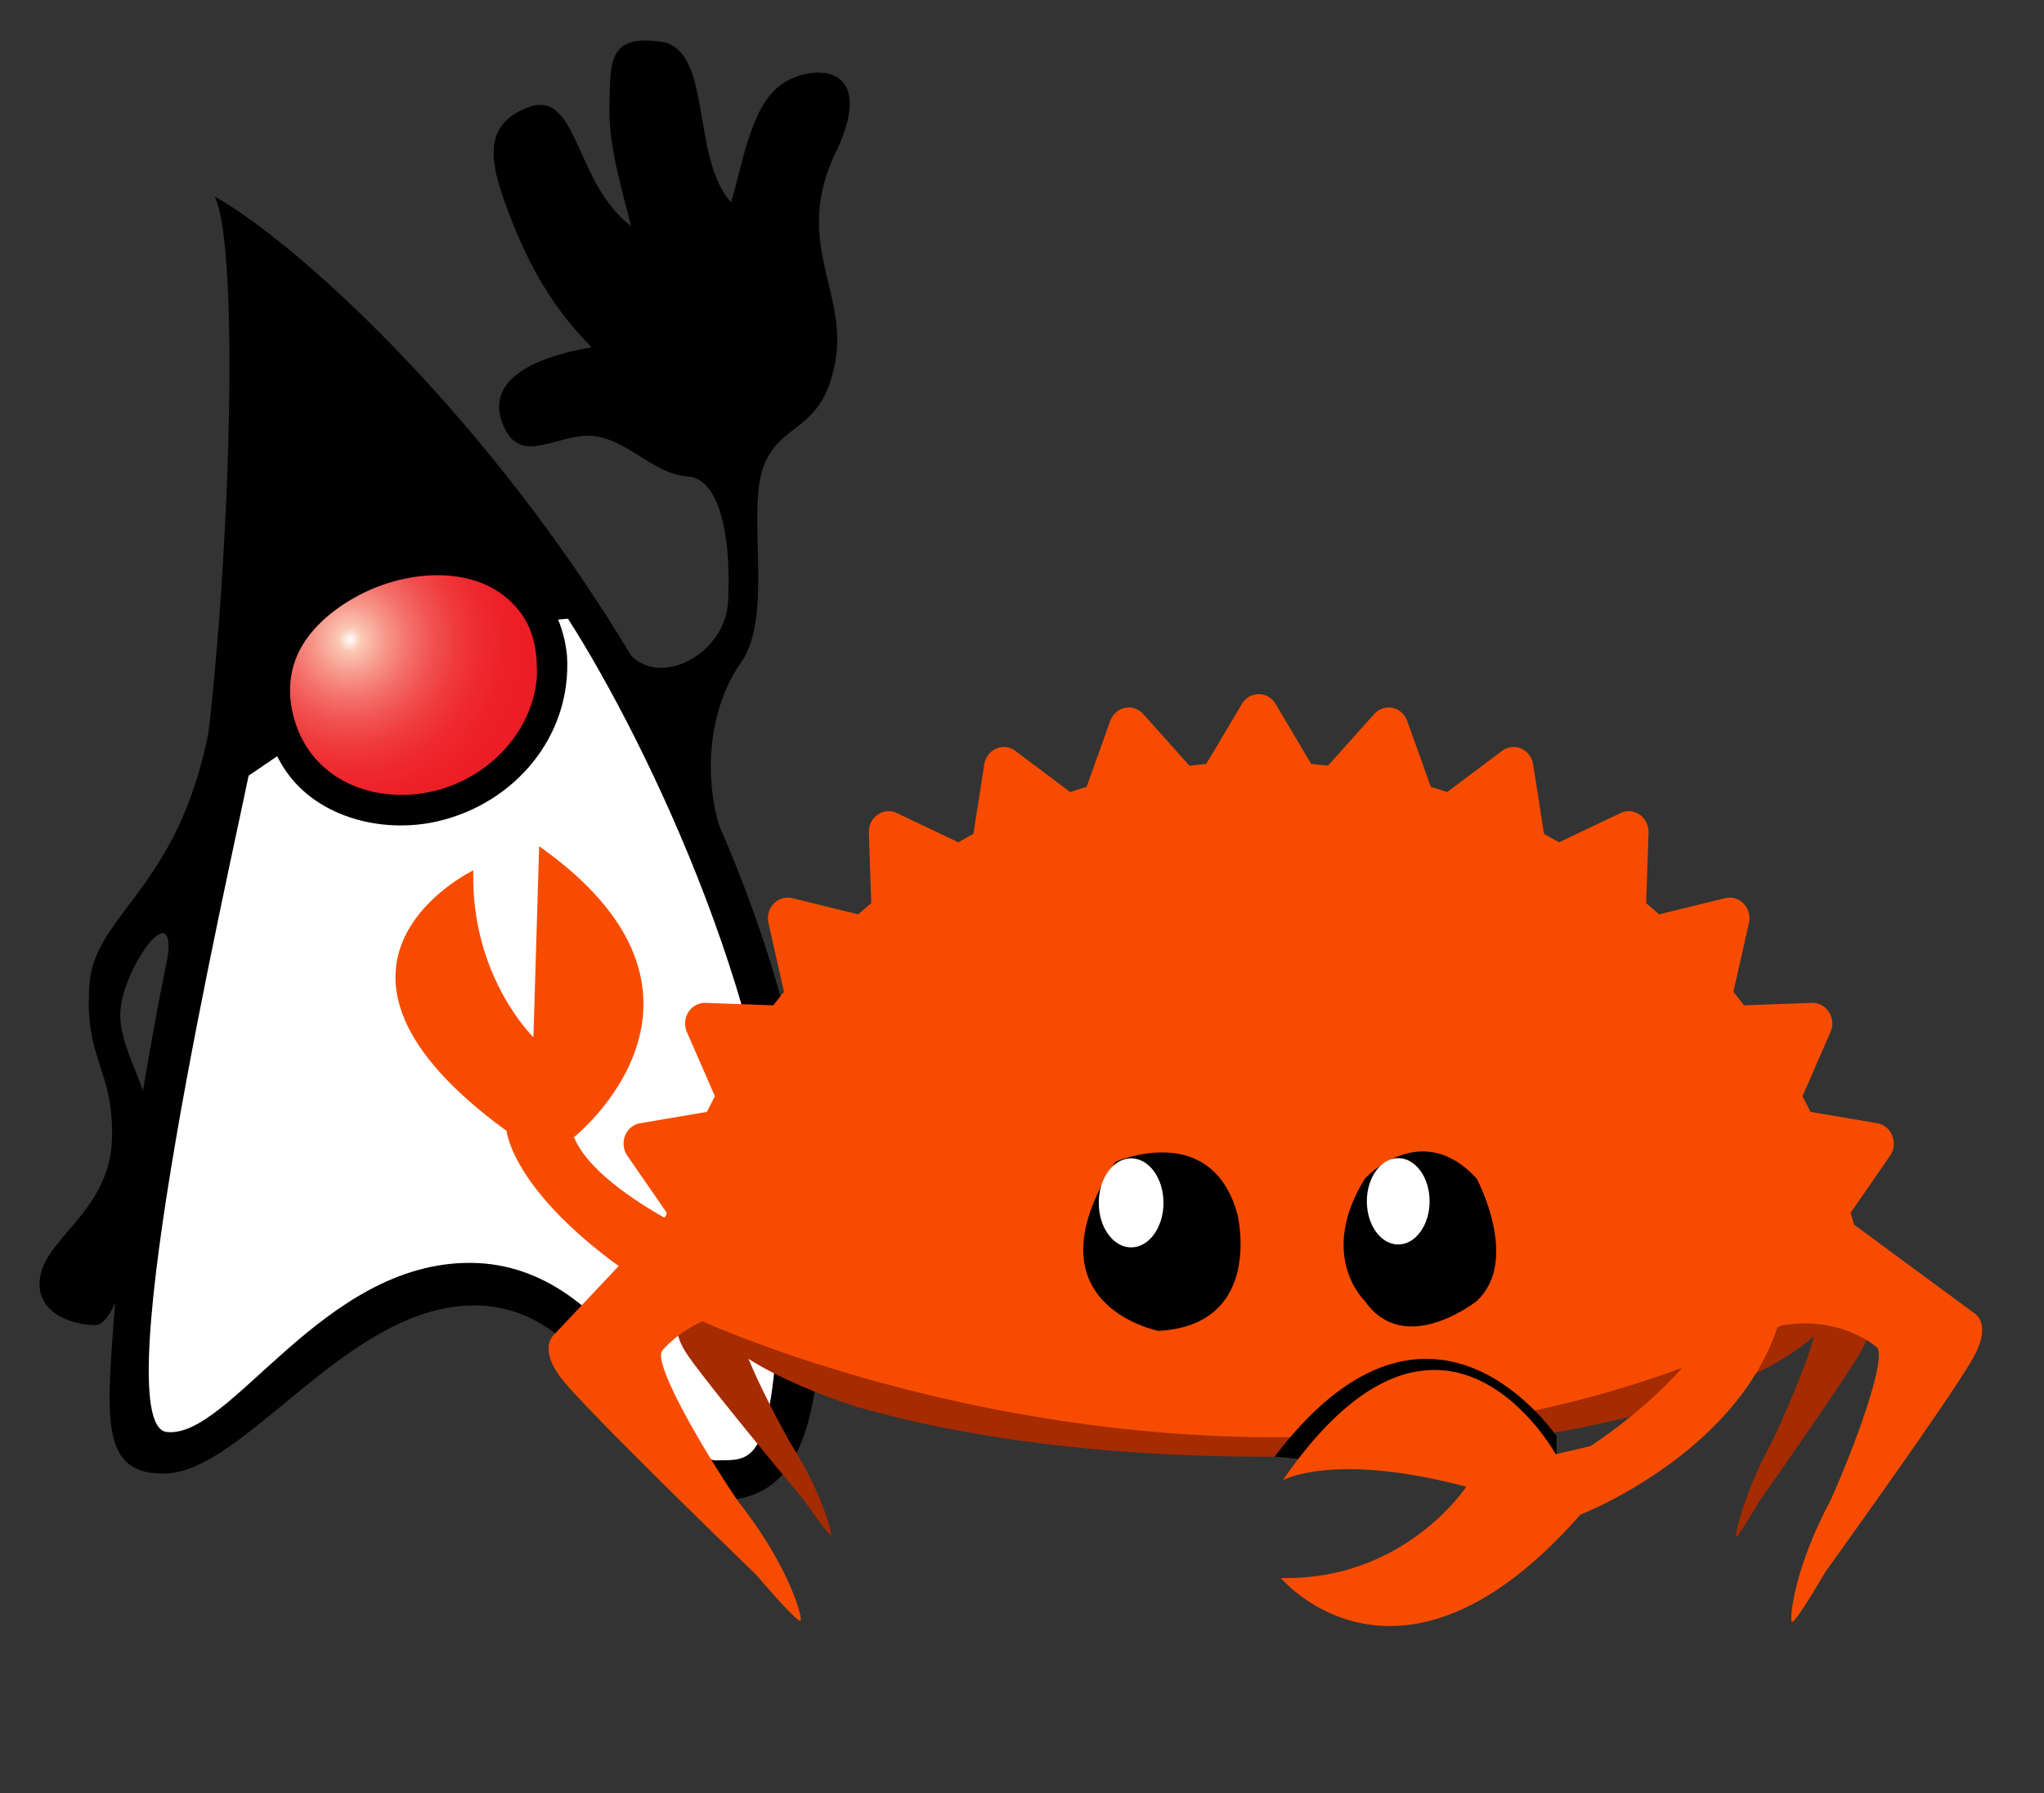 <svg xmlns="http://www.w3.org/2000/svg" clip-rule="evenodd" viewBox="0 0 570 500">
  <rect x="0" y="0" width="570" height="500" fill="#333333" stroke="none"/>
  <defs>
    <radialGradient id="a" cx="86.63" cy="167.069" r="54.715" gradientTransform="translate(11.032 11.296)" gradientUnits="userSpaceOnUse">
      <stop offset="0" stop-color="#FFF"/>
      <stop offset=".06" stop-color="#FBC8B4"/>
      <stop offset=".071" stop-color="#FBC3B0"/>
      <stop offset=".183" stop-color="#F7978B"/>
      <stop offset=".299" stop-color="#F4716B"/>
      <stop offset=".42" stop-color="#F15251"/>
      <stop offset=".545" stop-color="#EF3A3D"/>
      <stop offset=".678" stop-color="#EE292F"/>
      <stop offset=".822" stop-color="#ED1F27"/>
      <stop offset="1" stop-color="#ED1C24"/>
    </radialGradient>
  </defs>
  <g>
    <path fill-rule="evenodd" d="M59.89 54.814c8.425 17.64 2.737 140.832-7.127 184.032-9.864 43.272-19.728 98.28-22.032 144.576-1.008 19.728 2.016 27.504 14.904 27.504 22.752 0 51.624-47.952 87.84-46.872 36.288 1.08 47.808 55.008 64.8 54.648 16.992-.36 30.672-6.264 30.816-58.752.504-156.673-130.824-283.681-169.2-305.136z"/>
    <path fill-rule="evenodd" d="M173.795 180.022c7.992 13.464 28.368 3.096 29.232-12.096.864-15.192-1.368-34.344-11.232-35.064-9.864-.72-16.92-10.584-26.784-11.304-9.864-.72-20.448 9.144-25.056-3.96s12.384-18.648 25.056-20.736c-11.304-11.304-17.928-23.832-22.896-36.864-4.968-13.032-8.64-24.984 5.256-30.096 13.896-5.112 12.744 21.168 28.656 33.192-4.68-17.712-6.408-25.056-6.048-35.352s-.36-18.144 14.256-16.128c14.616 2.016 8.28 32.4 19.656 44.784 3.456-11.736 5.544-26.64 13.896-32.76s27.36-6.264 15.264 18.864 3.528 38.736-.144 58.536c-3.672 19.8-15.048 16.2-19.944 28.944-4.896 12.744 2.88 41.76-6.336 54.792-9.216 13.032-10.872 33.048-4.896 49.032-18.36-17.136-27.936-53.784-27.936-53.784zM59.387 196.942c-7.416 50.832-33.192 56.88-34.488 77.976-1.296 21.096 6.84 23.112 6.336 42.624-.504 19.512-17.856 27.432-19.944 38.016s8.928 13.968 15.336 13.968c6.408 0 12.816-28.08 15.408-45.936s-8.496-28.368-8.496-40.608c0-12.24 16.056-34.632 13.104-14.976 13.32-21.024 19.657-47.81 12.744-71.064z"/>
    <path fill="#FFF" fill-rule="evenodd" d="M69.324 216.309c-5.616 27.504-40.68 181.08-22.824 183.024 17.856 1.944 43.272-47.52 84.888-47.16 41.688.36 58.104 55.44 68.256 55.08 10.152-.36 16.848 3.6 17.928-58.464 1.08-62.064-36.792-141.336-59.184-176.256-30.385 1.944-63.073 26.28-89.064 43.776z"/>
    <path fill="none" d="M150.194 183.477c-1.95-18.251-19.12-25.421-35.661-23.168-13.89 1.893-32.403 13.613-34.107 28.64-1.921 16.937 11.402 32.522 28.36 33.203 15.03.604 31.177-6.668 37.93-20.79 2.73-5.704 3.798-11.578 3.478-17.885"/>
    <path d="M158.114 182.829c-1.662-17.195-14.407-27.988-30.895-30.627-15.924-2.55-33.26 4.998-44.408 16.146-12.538 12.538-13.04 29.978-4.26 44.833 8.66 14.657 27.847 19.5 43.563 15.835 21.506-5.015 37.398-23.824 36-46.187"/>
    <path fill="url(#a)" stroke="#000" d="M150.194 189.237c-1.493 15.627-13.947 28.182-28.944 31.824-15.87 3.854-33.393-2.257-39.096-18.576-2.912-8.332-2.37-16.88 2.637-24.198 4.223-6.171 11.033-11 17.779-14.066 13.924-6.326 33.832-7.03 43.53 7.077 3.676 5.346 4.319 11.639 4.094 17.939"/>
  </g>
  <g>
    <path fill="#A52B00" d="M351.87 305.987c-43.468 0-82.757 5.227-112.344 13.743v-1.924c-29.587 9.52-48.432 22.744-48.432 37.366 0 2.305.51 4.575 1.404 6.802l-3.028 5.432s-2.433 3.17 1.872 9.862c3.797 5.9 22.821 28.995 32.86 41.088 4.312 6.201 7.238 10.02 7.494 9.65.403-.585-2.68-12.225-11.243-25.506-3.995-7.134-8.86-16.584-11.724-23.564 7.997 5.061 18.659 9.652 30.797 13.603v-.06c29.587 8.517 68.876 13.742 112.345 13.742 49.75 0 94.386-6.845 124.353-17.635v-64.962c-29.967-10.79-74.603-17.637-124.353-17.637M520.935 366.236l-5.096-10.556c.027-.4.048-.802.048-1.204 0-11.967-12.444-22.995-33.38-31.826V386.3c9.768-4.12 17.694-8.718 23.361-13.67-1.668 6.708-7.373 20.277-11.921 29.82-7.475 13.648-10.183 25.529-9.836 26.117.222.37 2.772-3.563 6.533-9.938 8.752-12.471 25.336-36.279 28.65-42.343 3.755-6.875 1.64-10.051 1.64-10.051"/>
    <path fill="#F74C00" d="M550.522 366.176l-33.493-24.672a324.61 324.61 0 00-.954-3.285l11.001-15.937c1.123-1.621 1.35-3.729.62-5.577-.73-1.84-2.327-3.16-4.217-3.482l-18.603-3.157c-.72-1.471-1.475-2.92-2.234-4.356l7.816-17.893a5.943 5.943 0 00-.432-5.596c-1.061-1.662-2.864-2.633-4.786-2.557l-18.88.686a155.994 155.994 0 00-2.983-3.773l4.339-19.178c.44-1.947-.115-3.986-1.472-5.401-1.348-1.41-3.308-1.993-5.172-1.537l-18.389 4.522a156.905 156.905 0 00-3.626-3.11l.662-19.689c.072-1.993-.858-3.887-2.453-4.993a5.328 5.328 0 00-5.363-.454l-17.155 8.157c-1.381-.793-2.77-1.578-4.175-2.338l-3.031-19.402c-.308-1.965-1.573-3.635-3.344-4.398a5.32 5.32 0 00-5.34.65l-15.294 11.475c-1.506-.5-3.019-.98-4.55-1.439l-6.593-18.398c-.67-1.876-2.216-3.253-4.1-3.64-1.88-.385-3.812.266-5.115 1.721l-12.874 14.403a170.7 170.7 0 00-4.675-.477l-9.942-16.749c-1.007-1.696-2.785-2.728-4.702-2.728-1.912 0-3.694 1.032-4.693 2.728l-9.944 16.749a169.72 169.72 0 00-4.681.477l-12.875-14.403c-1.304-1.455-3.244-2.106-5.116-1.722-1.884.393-3.431 1.765-4.1 3.64l-6.597 18.4c-1.527.458-3.04.94-4.55 1.438l-15.29-11.476a5.318 5.318 0 00-5.348-.649c-1.764.763-3.033 2.433-3.34 4.398l-3.033 19.402c-1.403.76-2.793 1.54-4.177 2.338l-17.154-8.157a5.316 5.316 0 00-5.362.454c-1.593 1.106-2.525 3-2.453 4.993l.659 19.69a179.78 179.78 0 00-3.626 3.109l-18.385-4.522c-1.869-.453-3.826.127-5.178 1.537-1.36 1.415-1.912 3.454-1.474 5.4l4.33 19.18a183.526 183.526 0 00-2.973 3.772l-18.88-.686c-1.905-.056-3.724.895-4.788 2.557-1.067 1.655-1.228 3.773-.435 5.596l7.822 17.893a173.296 173.296 0 00-2.24 4.356l-18.603 3.157c-1.89.319-3.483 1.637-4.218 3.482a5.996 5.996 0 00.622 5.577l11.004 15.937c-.085.281-.163.566-.248.847l-31.112 33.048s-4.764 3.736 2.174 12.518c6.122 7.746 37.55 38.454 54.149 54.543 7.01 8.167 11.813 13.225 12.315 12.787.792-.695-3.365-15.554-17.174-32.99-10.644-15.642-24.458-39.702-21.22-42.475 0 0 3.686-4.677 11.079-8.044.27.217-.28-.214 0 0 0 0 156.02 71.971 300.744 1.218 16.533-2.966 26.54 5.89 26.54 5.89 3.452 2.001-5.485 26.74-12.835 43.116-9.996 18.596-11.462 33.106-10.614 33.609.535.32 4.172-5.215 9.36-14.022 12.8-17.837 36.998-51.84 41.427-60.1 5.022-9.364 0-11.988 0-11.988"/>
    <path d="M405.615 411.765c.597-.51.91-.812.91-.812l-51.076-4.744c41.689-54.996 75.056-10.628 78.61-5.73v11.286h-28.444z"/>
    <path fill="#F74C00" d="M209.339 351.172s-42.141-16.406-49.265-34.062c0 0 49.46-39.343-9.719-81.132l-1.604 53.263s-17.534-16.915-16.76-46.536c0 0-54.537 26.24 9.284 72.67 0 0 2.153 24.92 59.545 55.007l8.519-19.21z"/>
    <path d="M380.615 328.67s15.592-17.073 31.184 0c0 0 12.251 22.764 0 34.145 0 0-20.047 15.935-31.184 0 0 0-13.364-12.52 0-34.145"/>
    <path fill="#fff" d="M398.666 335.003c0 6.647-3.918 12.036-8.751 12.036-4.832 0-8.75-5.389-8.75-12.036 0-6.649 3.918-12.039 8.75-12.039 4.833 0 8.751 5.39 8.751 12.04"/>
    <path d="M311.025 324.008s26.745-11.842 34.045 14.59c0 0 7.647 30.807-21.963 32.546 0 0-37.758-7.272-12.082-47.136"/>
    <path fill="#fff" d="M324.458 335.439c0 6.855-4.041 12.415-9.026 12.415-4.983 0-9.024-5.56-9.024-12.415 0-6.857 4.041-12.416 9.024-12.416 4.985 0 9.026 5.559 9.026 12.416"/>
    <path fill="#F74C00" d="M483.898 357.636s-5.585 22.245-40.319 45.62l-9.74 2.283s-31.51-57.46-76.149 7.29c0 0 13.912-8.1 51.209 1.765 0 0-17.157 26.259-51.718 25.452 0 0 33.12 39.734 83.52-17.66 0 0 53.277-20.602 57.598-64.75h-14.401z"/>
  </g>
</svg>
